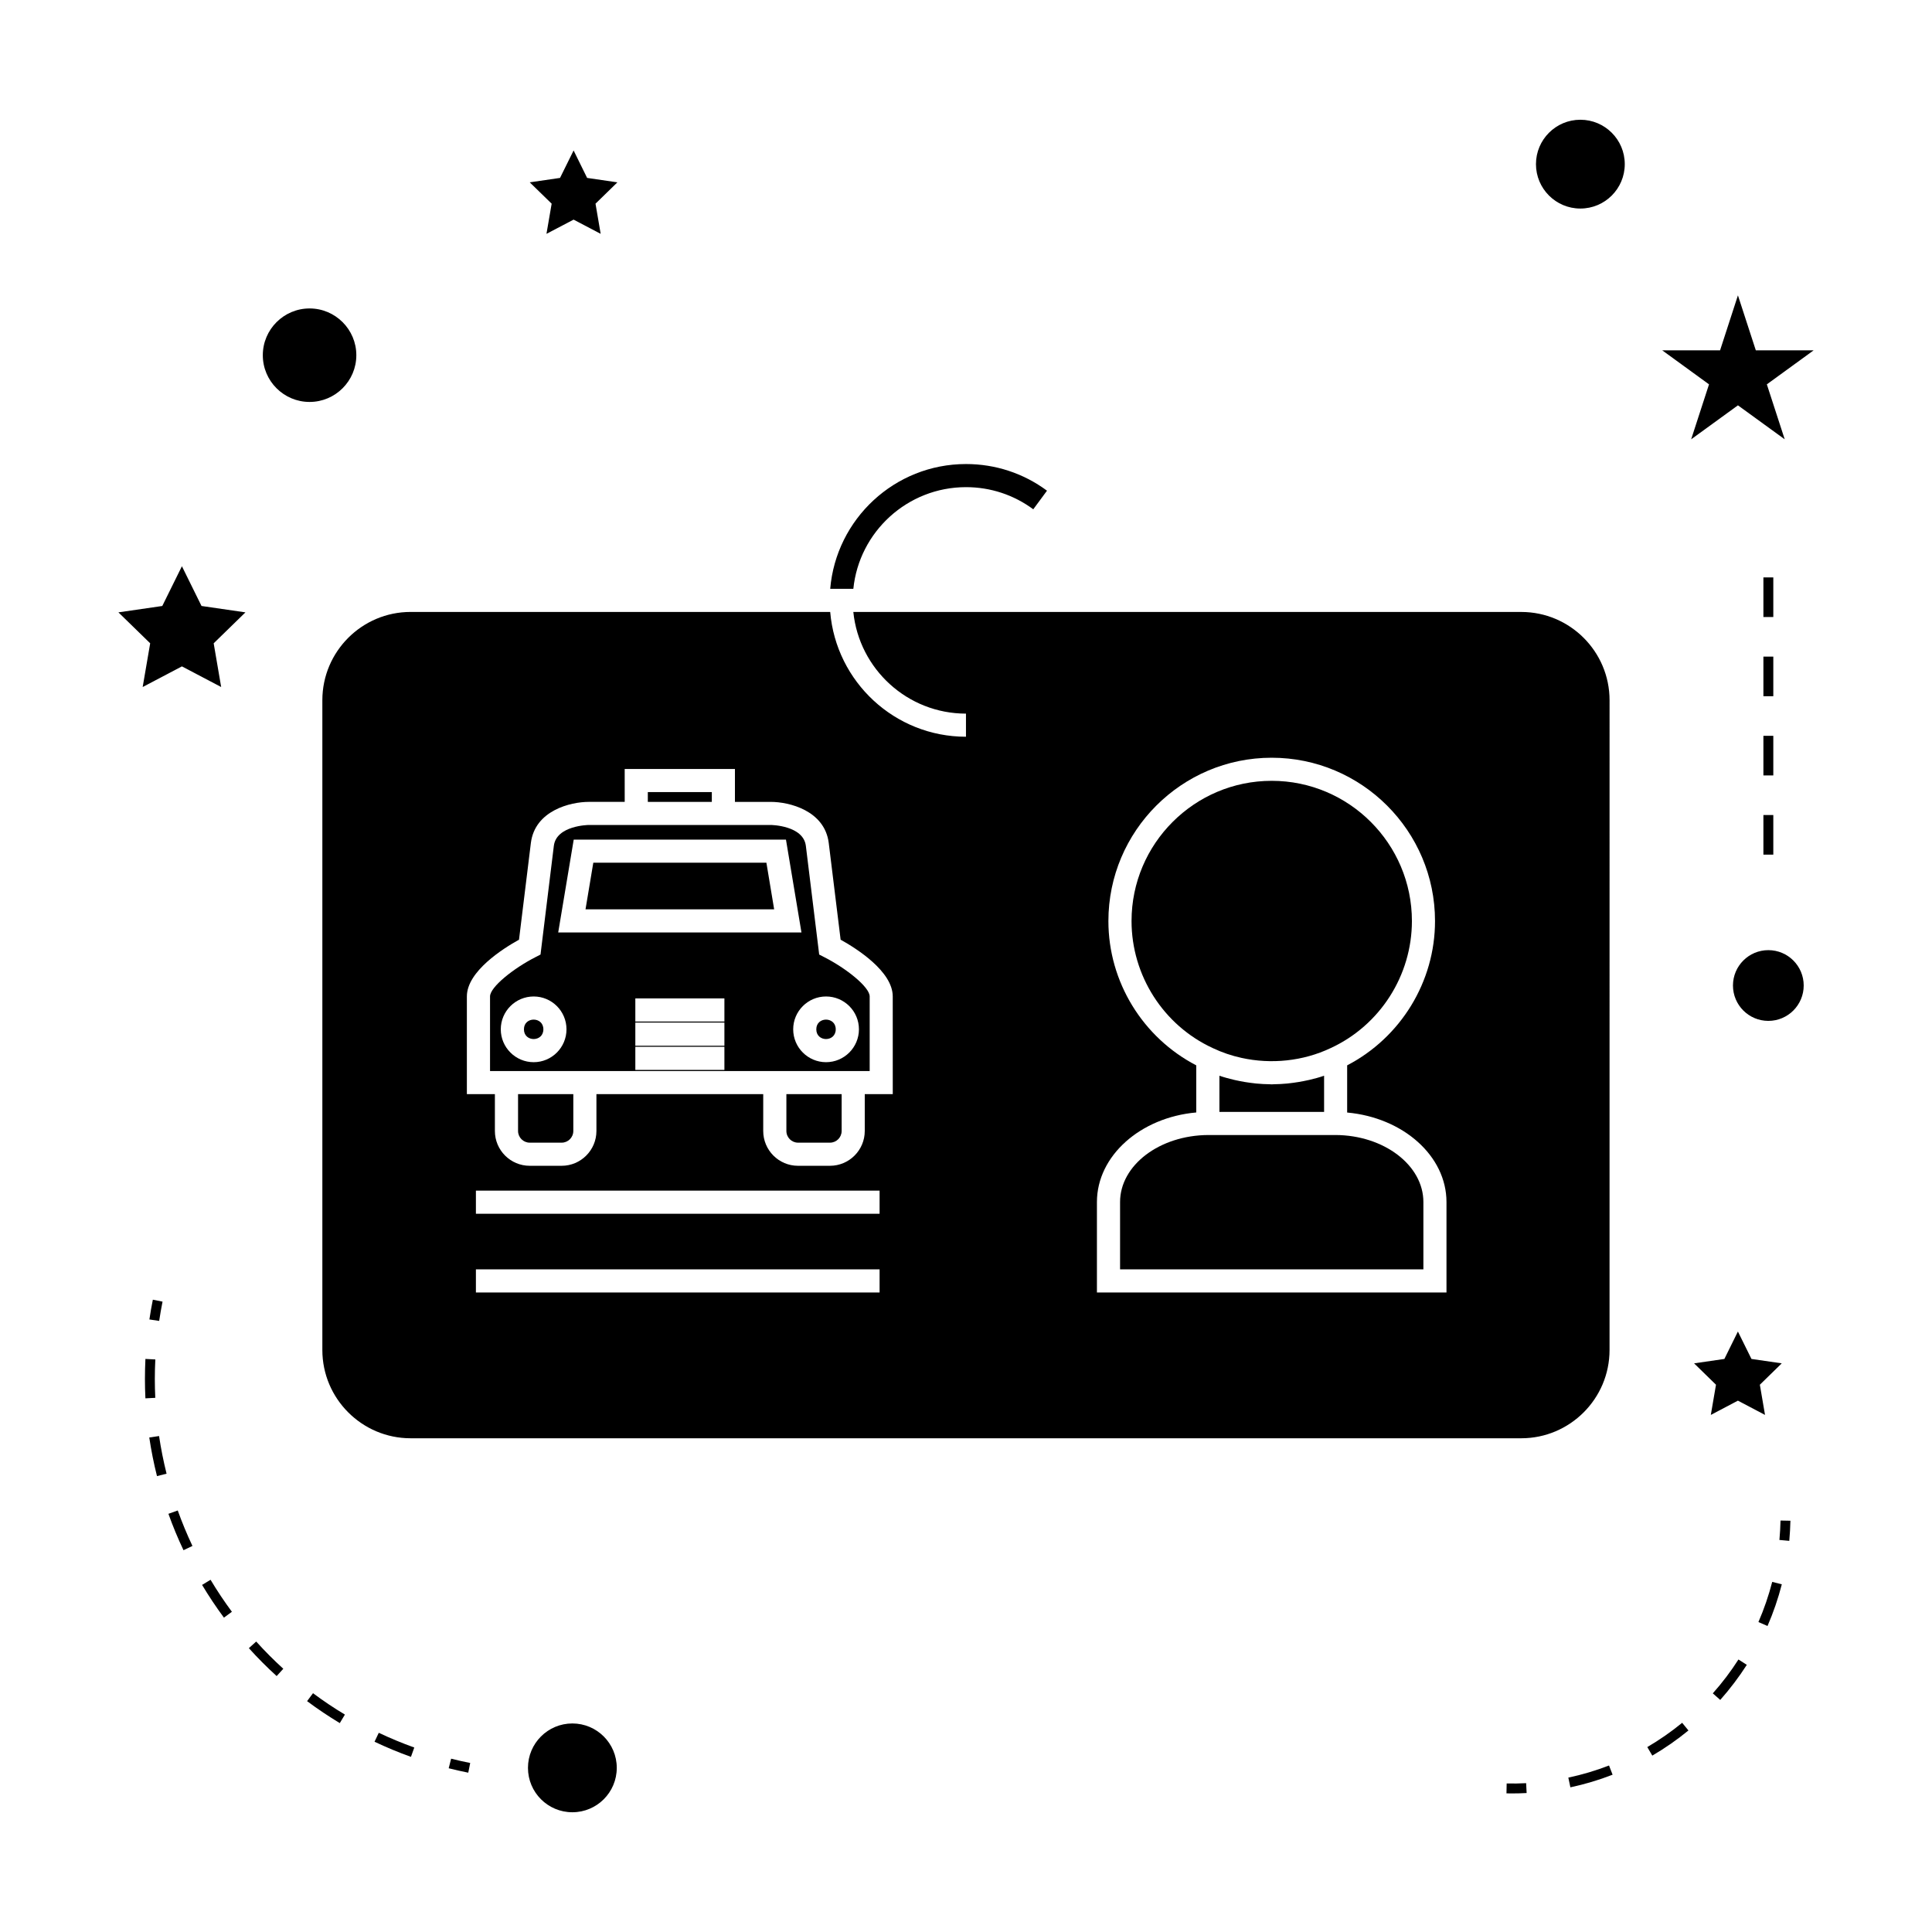 <?xml version="1.0" encoding="UTF-8"?>
<!-- Uploaded to: ICON Repo, www.svgrepo.com, Generator: ICON Repo Mixer Tools -->
<svg fill="#000000" width="800px" height="800px" version="1.1" viewBox="144 144 512 512" xmlns="http://www.w3.org/2000/svg">
 <g>
  <path d="m315.68 353.91h16.961v2.598h-16.961z"/>
  <path d="m465.39 421.75c2.441 1.16 5 2.027 7.625 2.602 7.871 1.738 16.32 0.867 23.625-2.598 13.09-6.039 21.531-19.254 21.531-33.672 0-20.488-16.668-37.156-37.156-37.156-20.484 0-37.145 16.668-37.145 37.156 0 14.41 8.422 27.613 21.48 33.648z"/>
  <path d="m365.48 416.78c0 3.438-5.152 3.438-5.152 0 0-3.434 5.152-3.434 5.152 0"/>
  <path d="m489.47 430.5c-0.906 0.18-1.828 0.332-2.738 0.453-0.52 0.074-1.035 0.141-1.555 0.188-1.234 0.117-2.473 0.188-3.711 0.199-0.148 0-0.301 0.027-0.445 0.027-0.141 0-0.293-0.027-0.441-0.027-1.238-0.012-2.477-0.082-3.711-0.199-0.52-0.047-1.035-0.117-1.547-0.188-0.93-0.121-1.852-0.273-2.766-0.457-0.477-0.102-0.949-0.184-1.422-0.301-1.344-0.316-2.676-0.672-3.977-1.117v9.582h27.742v-9.582c-0.012 0-0.027 0.004-0.031 0.012-1.289 0.441-2.609 0.797-3.938 1.105-0.496 0.109-0.973 0.203-1.461 0.305z"/>
  <path d="m547.16 306.17h-177.02c1.539 15.121 14.336 26.949 29.852 26.949v6.125c-18.898 0-34.422-14.574-35.98-33.074h-111.19c-12.898 0-23.395 10.496-23.395 23.395v172.2c0 12.895 10.496 23.391 23.395 23.391h294.33c12.898 0 23.395-10.496 23.395-23.391l0.004-172.19c0-12.902-10.496-23.398-23.395-23.398zm-170.06 180.35h-106.98v-6.125h106.98zm0-20.859h-106.98v-6.129h106.98zm3.492-31.699h-7.422v9.762c0 5.086-4.141 9.223-9.223 9.223h-8.469c-5.086 0-9.215-4.137-9.215-9.223v-9.762h-44.203v9.762c0 5.086-4.137 9.223-9.215 9.223h-8.469c-5.086 0-9.223-4.137-9.223-9.223v-9.762h-7.426v-25.898c0-6.66 9.637-12.723 13.816-15.035 0.629-5.148 2.609-21.363 3.144-25.633 1.082-8.617 10.512-10.891 15.352-10.891h9.516l-0.004-8.719h29.215v8.723h9.516c4.84 0 14.27 2.277 15.344 10.895 0.539 4.262 2.516 20.473 3.148 25.625 4.176 2.312 13.812 8.383 13.812 15.035zm146.75 52.559h-92.645v-23.961c0-12.27 11.547-22.441 26.32-23.746v-12.484c-14.16-7.363-23.281-22.109-23.281-38.238 0-23.867 19.414-43.285 43.273-43.285 23.867 0 43.285 19.418 43.285 43.285 0 16.113-9.105 30.859-23.285 38.238v12.5c14.824 1.348 26.324 11.492 26.324 23.73v23.961z"/>
  <path d="m497.95 444.79h-33.73c-12.953 0.059-23.391 8.02-23.391 17.766v17.84h80.383v-17.84c0.008-9.746-10.438-17.707-23.262-17.766z"/>
  <path d="m362.54 397.71-1.449-0.746-0.195-1.617s-2.699-22.109-3.336-27.191c-0.676-5.414-9.195-5.531-9.277-5.531h-48.238c-0.078 0-8.598 0.109-9.27 5.527-0.641 5.086-3.336 27.195-3.336 27.195l-0.195 1.617-1.449 0.746c-5.641 2.883-11.93 7.84-11.93 10.355v19.773h100.61v-19.773c0-2.512-6.289-7.477-11.934-10.355zm-77.109 27.781c-4.809 0-8.719-3.91-8.719-8.711 0-4.801 3.91-8.703 8.719-8.703 4.797 0 8.695 3.898 8.695 8.703 0 4.801-3.898 8.711-8.695 8.711zm50.543-1.012v3.066h-23.605v-6.133h23.605zm0-6.414v3.066h-23.605v-6.133h23.605zm0-6.414v3.066h-23.605v-6.125h23.605zm-44.043-20.539 4.109-24.602h56.25l4.106 24.602zm70.977 34.379c-4.797 0-8.703-3.91-8.703-8.711 0-4.801 3.906-8.703 8.703-8.703 4.809 0 8.719 3.898 8.719 8.703-0.004 4.801-3.914 8.711-8.719 8.711z"/>
  <path d="m352.4 443.72c0 1.707 1.387 3.098 3.086 3.098h8.469c1.699 0 3.09-1.391 3.09-3.098v-9.762h-14.645z"/>
  <path d="m281.29 443.72c0 1.707 1.391 3.098 3.09 3.098h8.469c1.699 0 3.086-1.391 3.086-3.098v-9.762h-14.645z"/>
  <path d="m288 416.78c0 3.438-5.152 3.438-5.152 0 0-3.434 5.152-3.434 5.152 0"/>
  <path d="m301.23 372.63-2.062 12.352h49.992l-2.055-12.352z"/>
  <path d="m400 273.1c6.473 0 12.633 2.031 17.828 5.867l3.637-4.93c-6.25-4.625-13.676-7.062-21.469-7.062-18.898 0-34.422 14.574-35.98 33.062h6.129c1.535-15.109 14.34-26.938 29.855-26.938z"/>
  <path d="m307.45 612.5c0 6.5-5.269 11.766-11.766 11.766-6.5 0-11.766-5.266-11.766-11.766 0-6.496 5.266-11.766 11.766-11.766 6.496 0 11.766 5.269 11.766 11.766"/>
  <path d="m192.21 294.06-5.203 10.531-11.625 1.691 8.418 8.199-1.988 11.586 10.398-5.469 10.402 5.469-1.984-11.586 8.414-8.199-11.637-1.691z"/>
  <path d="m288.82 205.97 7.191-3.766 7.172 3.766-1.367-7.992 5.801-5.656-8.023-1.172-3.582-7.277-3.598 7.277-8.027 1.172 5.809 5.656z"/>
  <path d="m592.95 505.3 5.805 5.668-1.371 8 7.18-3.781 7.184 3.781-1.367-8 5.801-5.668-8.027-1.164-3.59-7.269-3.586 7.269z"/>
  <path d="m604.57 222.27-4.734 14.574h-15.324l12.395 9.012-4.731 14.562 12.395-9 12.395 9-4.734-14.562 12.398-9.012h-15.32z"/>
  <path d="m574.58 187.5c0 6.5-5.266 11.766-11.766 11.766-6.496 0-11.766-5.266-11.766-11.766 0-6.496 5.269-11.766 11.766-11.766 6.5 0 11.766 5.269 11.766 11.766"/>
  <path d="m622 405.17c0 5.176-4.195 9.375-9.371 9.375-5.176 0-9.375-4.199-9.375-9.375s4.199-9.371 9.375-9.371c5.176 0 9.371 4.195 9.371 9.371"/>
  <path d="m226.04 250.52c6.832 0 12.391-5.559 12.391-12.391 0-6.828-5.562-12.387-12.391-12.387-6.828 0-12.391 5.562-12.391 12.387-0.008 6.832 5.555 12.391 12.391 12.391z"/>
  <path d="m268.61 611.21c-1.699-0.336-3.391-0.719-5.059-1.141l-0.641 2.539c1.711 0.43 3.438 0.82 5.184 1.172z"/>
  <path d="m183.56 524.95c0.508 3.426 1.195 6.875 2.043 10.234l2.539-0.641c-0.82-3.281-1.492-6.641-1.988-9.977z"/>
  <path d="m244.38 603.21-1.125 2.367c3.133 1.484 6.383 2.84 9.652 4.008l0.883-2.473c-3.191-1.141-6.348-2.461-9.41-3.902z"/>
  <path d="m182.41 509.43c0 1.723 0.043 3.434 0.125 5.144l2.617-0.133c-0.082-1.66-0.121-3.332-0.121-5.012 0-1.715 0.047-3.438 0.133-5.164l-2.625-0.133c-0.082 1.77-0.129 3.539-0.129 5.297z"/>
  <path d="m219.08 586.24c-2.516-2.289-4.93-4.707-7.184-7.215l-1.945 1.754c2.312 2.57 4.797 5.062 7.363 7.398z"/>
  <path d="m195 553.69c-1.449-3.066-2.762-6.234-3.894-9.398l-2.473 0.883c1.156 3.246 2.504 6.496 3.996 9.645z"/>
  <path d="m199.8 562.66-2.246 1.355c1.777 2.969 3.731 5.894 5.793 8.68l2.109-1.559c-2.016-2.719-3.914-5.566-5.656-8.477z"/>
  <path d="m225.38 594.82c2.785 2.078 5.711 4.039 8.668 5.82l1.355-2.258c-2.891-1.73-5.742-3.641-8.453-5.668z"/>
  <path d="m183.59 493.67 2.594 0.383c0.25-1.699 0.551-3.402 0.891-5.106l-2.57-0.516c-0.352 1.746-0.656 3.488-0.914 5.238z"/>
  <path d="m618.48 547.01-2.625-0.051c-0.043 1.727-0.133 3.441-0.289 5.144l2.613 0.242c0.156-1.77 0.258-3.543 0.301-5.336z"/>
  <path d="m599.88 594.5c2.582-2.914 4.949-6.039 7.043-9.301l-2.215-1.418c-2.012 3.144-4.293 6.168-6.797 8.973z"/>
  <path d="m589.79 600.56c-2.902 2.379-6.008 4.539-9.238 6.43l1.324 2.266c3.352-1.957 6.57-4.203 9.578-6.664z"/>
  <path d="m610 573.86 2.41 1.043c1.547-3.562 2.824-7.277 3.789-11.043l-2.543-0.645c-0.938 3.629-2.164 7.207-3.656 10.645z"/>
  <path d="m560.17 617.66c3.793-0.809 7.551-1.93 11.184-3.344l-0.945-2.441c-3.5 1.355-7.125 2.434-10.785 3.211z"/>
  <path d="m543.23 619.26c0.508 0.012 1.008 0.016 1.512 0.016 1.281 0 2.562-0.031 3.832-0.105l-0.133-2.613c-1.711 0.09-3.422 0.121-5.16 0.078z"/>
  <path d="m611.32 339h2.625v10.496h-2.625z"/>
  <path d="m611.32 297.02h2.625v10.496h-2.625z"/>
  <path d="m611.32 359.99h2.625v10.496h-2.625z"/>
  <path d="m611.32 318.01h2.625v10.496h-2.625z"/>
 </g>
</svg>